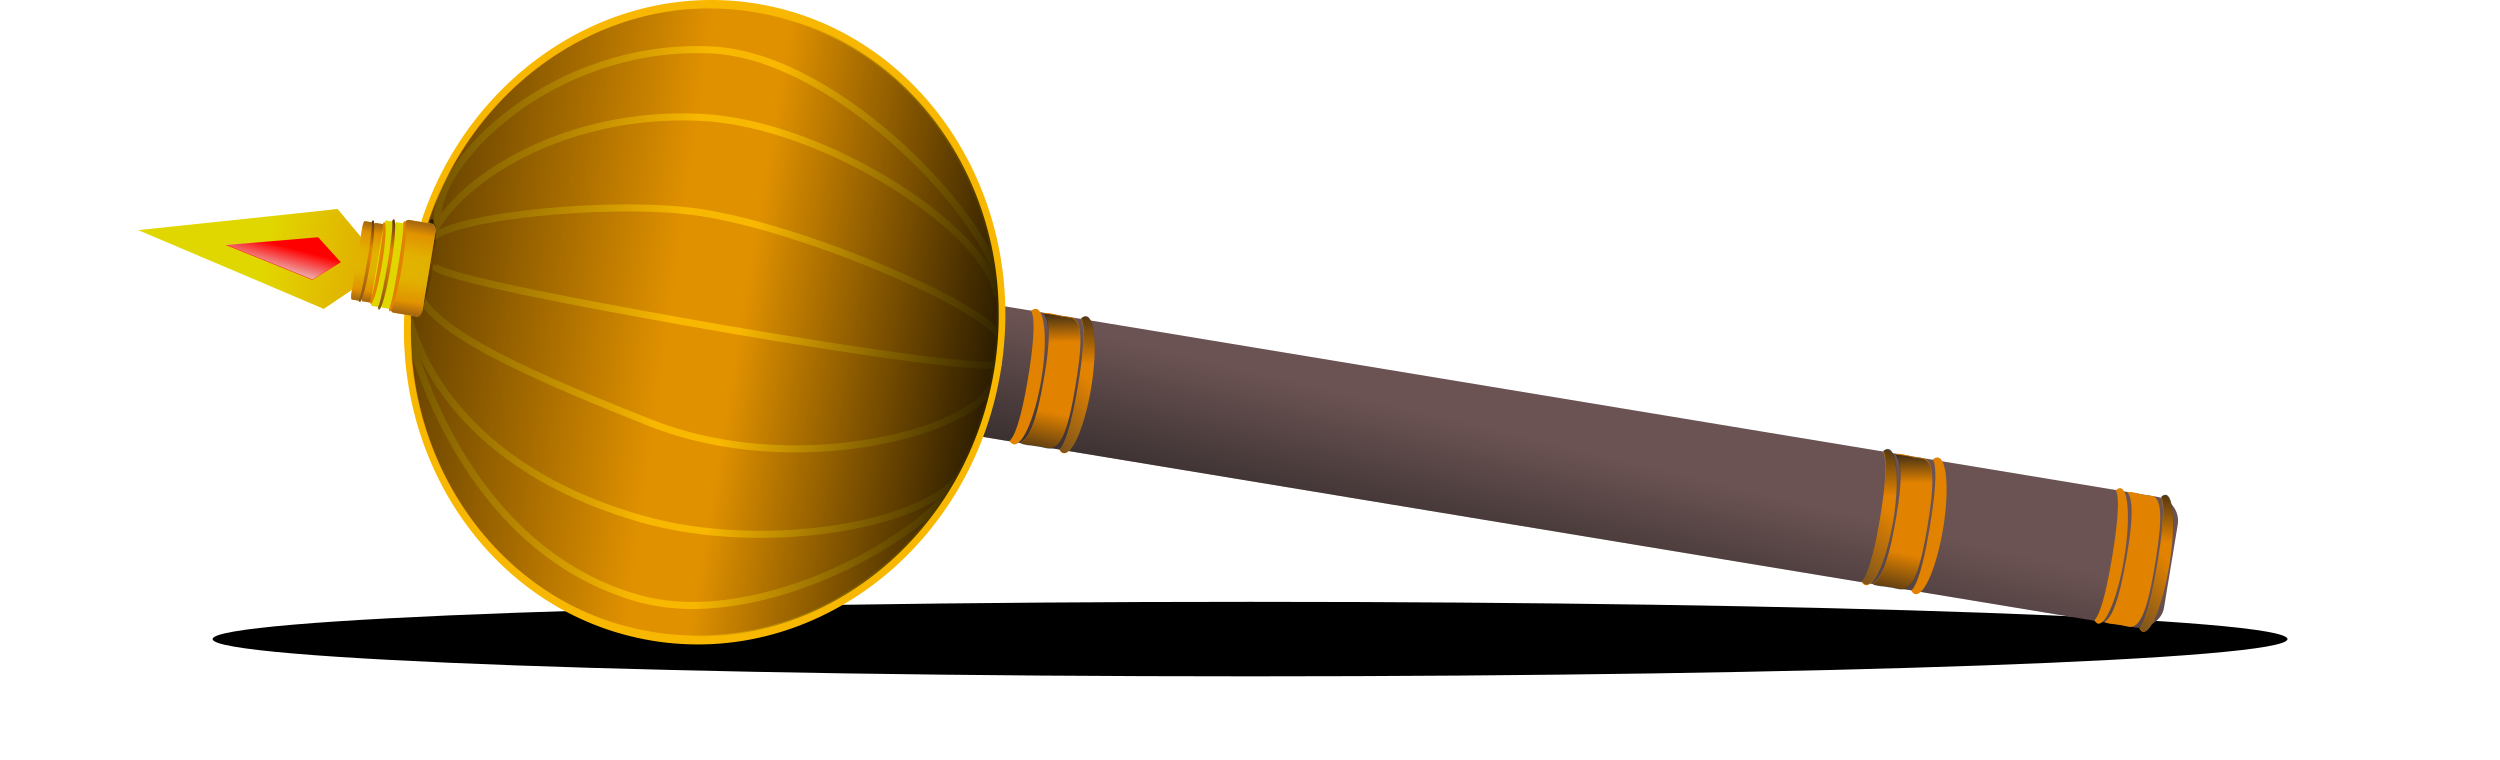 <svg xmlns="http://www.w3.org/2000/svg" xmlns:xlink="http://www.w3.org/1999/xlink" viewBox="0 0 1773.6 539.33"><defs><linearGradient id="g" y2="-167.49" xlink:href="#a" gradientUnits="userSpaceOnUse" x2="957.36" y1="-168.16" x1="931.27"/><linearGradient id="c"><stop offset="0"/><stop offset="1" stop-opacity="0"/></linearGradient><linearGradient id="b"><stop offset="0" stop-color="#333"/><stop offset="1" stop-color="#333" stop-opacity="0"/></linearGradient><linearGradient id="a"><stop offset="0" stop-color="#1a1a1a"/><stop offset="1" stop-color="#1a1a1a" stop-opacity="0"/></linearGradient><linearGradient id="w" y2="-327.93" xlink:href="#b" gradientUnits="userSpaceOnUse" x2="-1442.4" y1="-327.93" x1="-1367.9"/><linearGradient id="v" y2="-436.15" xlink:href="#d" gradientUnits="userSpaceOnUse" x2="1697.9" gradientTransform="translate(-3181.1 99.352)" y1="-432.6" x1="1543.5"/><linearGradient id="u" y2="-436.15" xlink:href="#d" gradientUnits="userSpaceOnUse" x2="1697.9" gradientTransform="translate(-157.9 99.352)" y1="-432.6" x1="1543.5"/><linearGradient id="t" y2="344.56" xlink:href="#c" gradientUnits="userSpaceOnUse" x2="382.65" gradientTransform="matrix(1 0 0 -1 1.983 640.31)" y1="679.63" x1="374.72"/><linearGradient id="s" y2="344.56" xlink:href="#c" gradientUnits="userSpaceOnUse" x2="382.65" gradientTransform="translate(1.983 .991)" y1="570.58" x1="382.65"/><linearGradient id="o" y2="-728.9" gradientUnits="userSpaceOnUse" x2="978.44" y1="-730.47" x1="943.94"><stop offset="0" stop-color="#e6e6e6"/><stop offset="1" stop-color="#e6e6e6" stop-opacity="0"/></linearGradient><linearGradient id="n" y2="-812" gradientUnits="userSpaceOnUse" x2="976.87" gradientTransform="matrix(1.087 0 0 .359 -678.56 295.55)" y1="-562.69" x1="972.17"><stop offset="0" stop-color="#e1a500"/><stop offset="1" stop-color="#e1a500" stop-opacity="0"/></linearGradient><linearGradient id="f" y2="137.9" gradientUnits="userSpaceOnUse" x2="981.74" gradientTransform="matrix(1.578 0 0 .715 -1156 805.65)" y1="134.84" x1="886.93"><stop offset="0" stop-color="#1a1a1a"/><stop offset="1" stop-color="#1a1a1a" stop-opacity="0"/></linearGradient><linearGradient id="d"><stop offset="0" stop-color="#e16b00"/><stop offset="1" stop-color="#e16b00" stop-opacity="0"/></linearGradient><linearGradient id="h" y2="-166.95" xlink:href="#a" gradientUnits="userSpaceOnUse" x2="988.99" y1="-168.43" x1="1005.2"/><linearGradient id="i" y2="-240.99" xlink:href="#b" gradientUnits="userSpaceOnUse" x2="1284.5" y1="-303.09" x1="1092.9"/><linearGradient id="j" y2="-246.32" xlink:href="#a" gradientUnits="userSpaceOnUse" x2="1309.3" y1="-251.64" x1="1405.1"/><linearGradient id="x" y2="-327.93" xlink:href="#b" gradientUnits="userSpaceOnUse" x2="-1442.4" gradientTransform="translate(3023.2)" y1="-327.93" x1="-1367.9"/><filter id="e" height="3.254" width="1.205" color-interpolation-filters="sRGB" y="-1.127" x="-.102"><feGaussianBlur stdDeviation="62.836"/></filter><filter id="r" color-interpolation-filters="sRGB"><feGaussianBlur stdDeviation=".879"/></filter><filter id="p" color-interpolation-filters="sRGB"><feGaussianBlur stdDeviation=".879"/></filter><filter id="k" color-interpolation-filters="sRGB"><feGaussianBlur stdDeviation=".879"/></filter><filter id="m" color-interpolation-filters="sRGB"><feGaussianBlur stdDeviation=".879"/></filter><filter id="l" color-interpolation-filters="sRGB"><feGaussianBlur stdDeviation=".879"/></filter><filter id="q" color-interpolation-filters="sRGB"><feGaussianBlur stdDeviation=".879"/></filter></defs><path d="M1214.3 14.041c0 36.953-329.52 66.909-735.99 66.909-406.48 0-735.99-29.956-735.99-66.909S71.84-52.868 478.31-52.868c406.48 0 735.99 29.956 735.99 66.909z" transform="matrix(1 0 0 .395 408.524 447.843)" filter="url(#e)"/><g transform="rotate(-80.61 384.538 202.443)"><rect ry="17.133" height="866.38" width="93.932" y="508.65" x="329.51" fill="#6c5353"/><rect ry="17.133" height="866.38" width="93.932" y="508.65" x="329.51" fill="url(#f)"/><path d="M600.86 320.54c0 114.43-99.976 207.19-223.3 207.19-123.33 0-223.3-92.764-223.3-207.19s99.976-207.19 223.3-207.19c123.33 0 223.3 92.764 223.3 207.19z" stroke="#f8b701" stroke-width="11.376" fill="none"/><path d="M600.86 319.66c0 114.91-99.976 208.07-223.3 208.07-123.33 0-223.3-93.156-223.3-208.07s99.976-208.07 223.3-208.07c123.33 0 223.3 93.156 223.3 208.07z" stroke="#f8b701" fill="#e09100"/><path d="M386.54 123.86c-8.238-1.967-10.133 119.44-10.978 179.32-1.073 76.056-.725 226.1 7.512 228.06" stroke="#f8b701" stroke-width="5.037" fill="none"/><path d="M329.898 555.81c-1.249 1.621-.43 8.524-.43 10.3 0 .937-.244 2.564.116 3.371-.357 2.388-.33 5.097-.33 6.028 0 9.995 19.934 11.94 46.121 11.94 26.19 0 48.093-1.384 48.093-11.379 0-1.04 0-4.01-.247-6.63.167-.559.247-1.156.247-1.78 0-1.776.869-9.108-.38-10.729-5.78 7.506-31.776 7.775-48.403 7.537-16.005-.229-39.006-1.153-44.788-8.659z" fill="#e18200"/><path d="M941.41-185.19c-.791 2.048-.273 10.768-.273 13.012 0 1.184-.154 3.239.074 4.259-.226 3.015-.209 6.438-.209 7.614 0 12.626 12.63 15.084 29.22 15.084 16.592 0 30.47-1.75 30.47-14.375 0-1.315 0-5.065-.157-8.375.106-.707.156-1.461.156-2.25 0-2.243.55-11.505-.24-13.552-3.662 9.482-20.132 9.821-30.666 9.52-10.14-.289-24.712-1.456-28.375-10.937z" transform="matrix(1.578 0 0 .792 -1156.025 702.41)" fill="url(#g)"/><path d="M941.41-185.19c-.791 2.048-.273 10.768-.273 13.012 0 1.184-.154 3.239.074 4.259-.226 3.015-.209 6.438-.209 7.614 0 12.626 12.63 15.084 29.22 15.084 16.592 0 30.47-1.75 30.47-14.375 0-1.315 0-5.065-.157-8.375.106-.707.156-1.461.156-2.25 0-2.243.145-11.234-.24-13.823-3.662 9.482-20.132 10.092-30.666 9.791-10.14-.29-24.712-1.457-28.375-10.938z" transform="matrix(1.578 0 0 .792 -1156.025 702.41)" fill="url(#h)"/><path d="M329.366 583.534c-1.294 1.057-1.995 2.172-1.995 3.33 0 6.514 21.998 11.795 49.127 11.795 27.13 0 49.118-5.281 49.118-11.796 0-1.157-.69-2.272-1.983-3.329-5.988 4.892-30.974 5.644-47.135 5.644s-41.146-.752-47.135-5.644z" fill="#e18200"/><path d="M1178.6-289.79c-2.664 4.648-4.107 9.552-4.107 14.643 0 28.653 45.284 51.884 101.13 51.884 55.85 0 101.11-23.231 101.11-51.884 0-5.089-1.42-9.996-4.082-14.643-12.326 21.518-63.759 24.822-97.028 24.822s-84.699-3.307-97.028-24.822z" fill="url(#i)" transform="matrix(.486 0 0 .227 -243.18 649.419)"/><path d="M1178.6-289.79c-2.664 4.648-4.107 9.552-4.107 14.643 0 28.653 45.284 51.884 101.13 51.884 55.85 0 101.11-23.231 101.11-51.884 0-5.089-1.42-9.996-4.082-14.643-12.326 21.518-63.759 24.822-97.028 24.822s-84.699-3.307-97.028-24.822z" fill="url(#j)" transform="matrix(.486 0 0 .227 -243.18 649.419)"/><path d="M329.844 547.698c-1.283 1.056-1.978 2.171-1.978 3.329 0 6.514 21.808 11.796 48.701 11.796 26.896 0 48.692-5.282 48.692-11.796 0-1.157-.684-2.273-1.966-3.33-5.936 4.893-30.704 5.644-46.726 5.644s-40.788-.752-46.725-5.643z" fill="#e18200"/><path d="M1178.6-289.79c-2.664 4.648-4.107 9.552-4.107 14.643 0 28.653 45.284 51.884 101.13 51.884 55.85 0 101.11-23.231 101.11-51.884 0-5.089-1.42-9.996-4.082-14.643-12.326 21.518-63.759 24.822-97.028 24.822s-84.699-3.307-97.028-24.822z" fill="url(#i)" transform="matrix(.482 0 0 .227 -237.734 613.582)"/><path d="M1178.6-289.79c-2.664 4.648-4.107 9.552-4.107 14.643 0 28.653 45.284 51.884 101.13 51.884 55.85 0 101.11-23.231 101.11-51.884 0-5.089-1.42-9.996-4.082-14.643-12.326 21.518-63.759 24.822-97.028 24.822s-84.699-3.307-97.028-24.822z" fill="url(#j)" transform="matrix(.482 0 0 .227 -237.734 613.582)"/><path d="M365.58 528.03c-32.01-5.78-88.43-124.22-64.72-233.91 23.7-109.69 45.26-185.23 77.26-179.45h0" filter="url(#k)" stroke="#f8b701" stroke-width="5" fill="none"/><path d="M329.922 1335.108c-1.25 1.465-.43 7.704-.43 9.309 0 .847-.245 2.317.115 3.047-.356 2.157-.33 4.606-.33 5.447 0 9.033 19.934 10.792 46.122 10.792 26.189 0 48.092-1.251 48.092-10.285 0-.94 0-3.623-.247-5.991a5.115 5.115 0 00.247-1.61c0-1.604.87-8.231-.38-9.696-5.78 6.784-31.776 7.027-48.403 6.812-16.005-.207-39.005-1.042-44.787-7.825z" fill="#e18200"/><path d="M941.41-185.19c-.791 2.048-.273 10.768-.273 13.012 0 1.184-.154 3.239.074 4.259-.226 3.015-.209 6.438-.209 7.614 0 12.626 12.63 15.084 29.22 15.084 16.592 0 30.47-1.75 30.47-14.375 0-1.315 0-5.065-.157-8.375.106-.707.156-1.461.156-2.25 0-2.243.55-11.505-.24-13.552-3.662 9.482-20.132 9.821-30.666 9.52-10.14-.289-24.712-1.456-28.375-10.937z" transform="matrix(1.578 0 0 .715 -1156 1467.6)" fill="url(#g)"/><path d="M941.41-185.19c-.791 2.048-.273 10.768-.273 13.012 0 1.184-.154 3.239.074 4.259-.226 3.015-.209 6.438-.209 7.614 0 12.626 12.63 15.084 29.22 15.084 16.592 0 30.47-1.75 30.47-14.375 0-1.315 0-5.065-.157-8.375.106-.707.156-1.461.156-2.25 0-2.243.145-11.234-.24-13.823-3.662 9.482-20.132 10.092-30.666 9.791-10.14-.29-24.712-1.457-28.375-10.938z" transform="matrix(1.578 0 0 .715 -1156 1467.6)" fill="url(#h)"/><path d="M329.366 1360.164c-1.294.955-1.995 1.963-1.995 3.009 0 5.887 21.998 10.66 49.127 10.66 27.13 0 49.118-4.773 49.118-10.66 0-1.046-.69-2.054-1.983-3.009-5.988 4.421-30.974 5.1-47.135 5.1s-41.146-.68-47.135-5.1z" fill="#e18200"/><path d="M1178.6-289.79c-2.664 4.648-4.107 9.552-4.107 14.643 0 28.653 45.284 51.884 101.13 51.884 55.85 0 101.11-23.231 101.11-51.884 0-5.089-1.42-9.996-4.082-14.643-12.326 21.518-63.759 24.822-97.028 24.822s-84.699-3.307-97.028-24.822z" fill="url(#i)" transform="matrix(.486 0 0 .205 -243.18 1419.708)"/><path d="M1178.6-289.79c-2.664 4.648-4.107 9.552-4.107 14.643 0 28.653 45.284 51.884 101.13 51.884 55.85 0 101.11-23.231 101.11-51.884 0-5.089-1.42-9.996-4.082-14.643-12.326 21.518-63.759 24.822-97.028 24.822s-84.699-3.307-97.028-24.822z" fill="url(#j)" transform="matrix(.486 0 0 .205 -243.18 1419.708)"/><g><path d="M329.844 1327.776c-1.283.955-1.978 1.963-1.978 3.009 0 5.887 21.808 10.66 48.701 10.66 26.896 0 48.692-4.773 48.692-10.66 0-1.046-.684-2.054-1.966-3.009-5.936 4.421-30.704 5.1-46.726 5.1s-40.788-.68-46.725-5.1z" fill="#e18200"/><path d="M1178.6-289.79c-2.664 4.648-4.107 9.552-4.107 14.643 0 28.653 45.284 51.884 101.13 51.884 55.85 0 101.11-23.231 101.11-51.884 0-5.089-1.42-9.996-4.082-14.643-12.326 21.518-63.759 24.822-97.028 24.822s-84.699-3.307-97.028-24.822z" fill="url(#i)" transform="matrix(.482 0 0 .205 -237.734 1387.32)"/><path d="M1178.6-289.79c-2.664 4.648-4.107 9.552-4.107 14.643 0 28.653 45.284 51.884 101.13 51.884 55.85 0 101.11-23.231 101.11-51.884 0-5.089-1.42-9.996-4.082-14.643-12.326 21.518-63.759 24.822-97.028 24.822s-84.699-3.307-97.028-24.822z" fill="url(#j)" transform="matrix(.482 0 0 .205 -237.734 1387.32)"/></g><path d="M384.2 118.32c42.305-10.817 123.16 63.535 136.27 175.37 10.666 90.954-48.413 217.69-90.718 228.51" filter="url(#l)" stroke="#f8b701" stroke-width="5" fill="none"/><path d="M399.83 117.65c19.004-1.937 52.436 119.27 53.984 182.78 1.877 77.016-35.582 222.64-54.586 224.58" transform="matrix(1 0 0 1.011 0 -1.284)" filter="url(#m)" stroke="#f8b701" stroke-width="5" fill="none"/><path d="M379.4 90.953l-36.546-38.58 33.606-138.98 37.806 137.12z" fill="#e1d700"/><path d="M379.4 90.953l-36.546-38.58 33.606-138.98 37.806 137.12z" fill="url(#n)"/><g><path d="M377.42 58.92l-15.607-17.909 14.351-64.515 16.144 63.654z" fill="red"/><path d="M974.09-647.93l-23.198-55.952 21.332-201.56 23.998 198.87z" fill="url(#o)" transform="matrix(.673 0 0 .32 -277.89 266.31)"/></g><g><path d="M351.277 116.21c-.901.531-1.389 1.09-1.389 1.672 0 3.27 15.309 5.923 34.188 5.923 18.88 0 34.181-2.652 34.181-5.923 0-.58-.48-1.141-1.38-1.672-4.166 2.457-21.554 2.834-32.8 2.834s-28.634-.378-32.802-2.834z" fill="#e18200"/><path d="M1178.6-289.79c-2.664 4.648-4.107 9.552-4.107 14.643 0 28.653 45.284 51.884 101.13 51.884 55.85 0 101.11-23.231 101.11-51.884 0-5.089-1.42-9.996-4.082-14.643-12.326 21.518-63.759 24.822-97.028 24.822s-84.699-3.307-97.028-24.822z" fill="url(#i)" transform="matrix(.338 0 0 .114 -47.161 149.29)"/><path d="M1178.6-289.79c-2.664 4.648-4.107 9.552-4.107 14.643 0 28.653 45.284 51.884 101.13 51.884 55.85 0 101.11-23.231 101.11-51.884 0-5.089-1.42-9.996-4.082-14.643-12.326 21.518-63.759 24.822-97.028 24.822s-84.699-3.307-97.028-24.822z" fill="url(#j)" transform="matrix(.338 0 0 .114 -47.161 149.29)"/></g><path d="M345.26 113.65c-42.305 18.996-99.557 70.989-112.67 182.83-10.666 90.954 31.022 206.51 73.327 217.33" transform="matrix(1 0 0 1.014 0 -1.65)" filter="url(#p)" stroke="#f8b701" stroke-width="5" fill="none"/><path d="M415.26 122.05c42.305-10.817 140.55 59.809 153.66 171.65 10.666 90.954-89.406 217.69-131.71 228.51" filter="url(#q)" stroke="#f8b701" stroke-width="5" fill="none"/><path d="M337.8 113.65c-42.305 18.996-148 78.442-161.12 190.28-10.666 90.954 81.953 200.3 124.26 211.12" transform="matrix(1 0 0 1.007 0 -.84)" filter="url(#r)" stroke="#f8b701" stroke-width="5" fill="none"/><g><path d="M329.898 1168.4c-1.249 1.621-.43 8.524-.43 10.3 0 .937-.244 2.564.116 3.371-.357 2.388-.33 5.097-.33 6.028 0 9.995 19.934 11.94 46.121 11.94 26.19 0 48.093-1.384 48.093-11.379 0-1.04 0-4.01-.247-6.63.167-.559.247-1.156.247-1.78 0-1.776.869-9.108-.38-10.729-5.78 7.506-31.776 7.775-48.403 7.537-16.005-.229-39.006-1.153-44.788-8.659z" fill="#e18200"/><path d="M941.41-185.19c-.791 2.048-.273 10.768-.273 13.012 0 1.184-.154 3.239.074 4.259-.226 3.015-.209 6.438-.209 7.614 0 12.626 12.63 15.084 29.22 15.084 16.592 0 30.47-1.75 30.47-14.375 0-1.315 0-5.065-.157-8.375.106-.707.156-1.461.156-2.25 0-2.243.55-11.505-.24-13.552-3.662 9.482-20.132 9.821-30.666 9.52-10.14-.289-24.712-1.456-28.375-10.937z" transform="matrix(1.578 0 0 .792 -1156.025 1315)" fill="url(#g)"/><path d="M941.41-185.19c-.791 2.048-.273 10.768-.273 13.012 0 1.184-.154 3.239.074 4.259-.226 3.015-.209 6.438-.209 7.614 0 12.626 12.63 15.084 29.22 15.084 16.592 0 30.47-1.75 30.47-14.375 0-1.315 0-5.065-.157-8.375.106-.707.156-1.461.156-2.25 0-2.243.145-11.234-.24-13.823-3.662 9.482-20.132 10.092-30.666 9.791-10.14-.29-24.712-1.457-28.375-10.938z" transform="matrix(1.578 0 0 .792 -1156.025 1315)" fill="url(#h)"/><g><path d="M329.366 1196.124c-1.294 1.057-1.995 2.172-1.995 3.33 0 6.514 21.998 11.795 49.127 11.795 27.13 0 49.118-5.281 49.118-11.796 0-1.157-.69-2.272-1.983-3.329-5.988 4.892-30.974 5.644-47.135 5.644s-41.146-.752-47.135-5.644z" fill="#e18200"/><path d="M1178.6-289.79c-2.664 4.648-4.107 9.552-4.107 14.643 0 28.653 45.284 51.884 101.13 51.884 55.85 0 101.11-23.231 101.11-51.884 0-5.089-1.42-9.996-4.082-14.643-12.326 21.518-63.759 24.822-97.028 24.822s-84.699-3.307-97.028-24.822z" fill="url(#i)" transform="matrix(.486 0 0 .227 -243.18 1262.009)"/><path d="M1178.6-289.79c-2.664 4.648-4.107 9.552-4.107 14.643 0 28.653 45.284 51.884 101.13 51.884 55.85 0 101.11-23.231 101.11-51.884 0-5.089-1.42-9.996-4.082-14.643-12.326 21.518-63.759 24.822-97.028 24.822s-84.699-3.307-97.028-24.822z" fill="url(#j)" transform="matrix(.486 0 0 .227 -243.18 1262.009)"/></g><g><path d="M329.844 1160.288c-1.283 1.056-1.978 2.171-1.978 3.329 0 6.514 21.808 11.796 48.701 11.796 26.896 0 48.692-5.282 48.692-11.796 0-1.157-.684-2.273-1.966-3.33-5.936 4.893-30.704 5.644-46.726 5.644s-40.788-.752-46.725-5.643z" fill="#e18200"/><path d="M1178.6-289.79c-2.664 4.648-4.107 9.552-4.107 14.643 0 28.653 45.284 51.884 101.13 51.884 55.85 0 101.11-23.231 101.11-51.884 0-5.089-1.42-9.996-4.082-14.643-12.326 21.518-63.759 24.822-97.028 24.822s-84.699-3.307-97.028-24.822z" fill="url(#i)" transform="matrix(.482 0 0 .227 -237.734 1226.172)"/><path d="M1178.6-289.79c-2.664 4.648-4.107 9.552-4.107 14.643 0 28.653 45.284 51.884 101.13 51.884 55.85 0 101.11-23.231 101.11-51.884 0-5.089-1.42-9.996-4.082-14.643-12.326 21.518-63.759 24.822-97.028 24.822s-84.699-3.307-97.028-24.822z" fill="url(#j)" transform="matrix(.482 0 0 .227 -237.734 1226.172)"/></g></g><path d="M600.86 320.65c0 114.91-99.976 208.07-223.3 208.07-123.33 0-223.3-93.156-223.3-208.07s99.976-208.07 223.3-208.07c123.33 0 223.3 93.156 223.3 208.07z" fill="url(#s)"/><path d="M600.86 320.65c0-114.91-99.976-208.07-223.3-208.07-123.33 0-223.3 93.156-223.3 208.07s99.976 208.07 223.3 208.07c123.33 0 223.3-93.156 223.3-208.07z" fill="url(#t)"/><g><g transform="matrix(.348 0 0 .196 -144.477 175.517)"><rect ry="16.518" height="118.87" width="191.61" y="-393.57" x="1415.8" fill="#e1d700"/><rect ry="16.518" height="118.87" width="191.61" y="-393.57" x="1415.8" fill="url(#u)"/><rect ry="16.518" transform="scale(-1 1)" height="118.87" width="191.61" y="-393.57" x="-1607.4" fill="url(#v)"/><rect transform="scale(-1 1)" ry="16.518" height="118.87" width="191.61" y="-393.57" x="-1607.4" fill="url(#w)"/><rect ry="16.518" height="118.87" width="191.61" y="-393.57" x="1415.8" fill="url(#x)"/></g><g transform="matrix(.321 0 0 .063 -104.045 116.84)"><rect ry="16.518" height="118.87" width="191.61" y="-393.57" x="1415.8" fill="#e1d700"/><rect ry="16.518" height="118.87" width="191.61" y="-393.57" x="1415.8" fill="url(#u)"/><rect transform="scale(-1 1)" ry="16.518" height="118.87" width="191.61" y="-393.57" x="-1607.4" fill="url(#v)"/><rect ry="16.518" transform="scale(-1 1)" height="118.87" width="191.61" y="-393.57" x="-1607.4" fill="url(#w)"/><rect ry="16.518" height="118.87" width="191.61" y="-393.57" x="1415.8" fill="url(#x)"/></g><path d="M349.987 98.038c-.855.29-1.318.598-1.318.916 0 1.793 14.535 3.247 32.46 3.247 17.926 0 32.453-1.454 32.453-3.247 0-.318-.456-.625-1.31-.916-3.957 1.347-20.465 1.553-31.143 1.553s-27.186-.207-31.144-1.553z" fill="#e18200"/><path d="M1178.6-289.79c-2.664 4.648-4.107 9.552-4.107 14.643 0 28.653 45.284 51.884 101.13 51.884 55.85 0 101.11-23.231 101.11-51.884 0-5.089-1.42-9.996-4.082-14.643-12.326 21.518-63.759 24.822-97.028 24.822s-84.699-3.307-97.028-24.822z" fill="url(#i)" transform="matrix(.321 0 0 .063 -28.308 116.174)"/><path d="M1178.6-289.79c-2.664 4.648-4.107 9.552-4.107 14.643 0 28.653 45.284 51.884 101.13 51.884 55.85 0 101.11-23.231 101.11-51.884 0-5.089-1.42-9.996-4.082-14.643-12.326 21.518-63.759 24.822-97.028 24.822s-84.699-3.307-97.028-24.822z" fill="url(#j)" transform="matrix(.321 0 0 .063 -28.308 116.174)"/><g transform="matrix(.294 0 0 .063 -63.615 102.254)"><rect ry="16.518" height="118.87" width="191.61" y="-393.57" x="1415.8" fill="#e1d700"/><rect ry="16.518" height="118.87" width="191.61" y="-393.57" x="1415.8" fill="url(#u)"/><rect transform="scale(-1 1)" ry="16.518" height="118.87" width="191.61" y="-393.57" x="-1607.4" fill="url(#v)"/><rect ry="16.518" transform="scale(-1 1)" height="118.87" width="191.61" y="-393.57" x="-1607.4" fill="url(#w)"/><rect ry="16.518" height="118.87" width="191.61" y="-393.57" x="1415.8" fill="url(#x)"/></g><g transform="matrix(.321 0 0 .063 -104.045 109.36)"><rect ry="16.518" height="118.87" width="191.61" y="-393.57" x="1415.8" fill="#e1d700"/><rect ry="16.518" height="118.87" width="191.61" y="-393.57" x="1415.8" fill="url(#u)"/><rect ry="16.518" transform="scale(-1 1)" height="118.87" width="191.61" y="-393.57" x="-1607.4" fill="url(#v)"/><rect transform="scale(-1 1)" ry="16.518" height="118.87" width="191.61" y="-393.57" x="-1607.4" fill="url(#w)"/><rect ry="16.518" height="118.87" width="191.61" y="-393.57" x="1415.8" fill="url(#x)"/></g><path d="M349.987 90.265c-.855.291-1.318.598-1.318.917 0 1.793 14.535 3.247 32.46 3.247 17.926 0 32.453-1.454 32.453-3.247 0-.319-.456-.626-1.31-.917-3.957 1.347-20.465 1.554-31.143 1.554s-27.186-.207-31.144-1.554z" fill="#e18200"/><path d="M1178.6-289.79c-2.664 4.648-4.107 9.552-4.107 14.643 0 28.653 45.284 51.884 101.13 51.884 55.85 0 101.11-23.231 101.11-51.884 0-5.089-1.42-9.996-4.082-14.643-12.326 21.518-63.759 24.822-97.028 24.822s-84.699-3.307-97.028-24.822z" fill="url(#i)" transform="matrix(.321 0 0 .063 -28.308 108.401)"/><path d="M1178.6-289.79c-2.664 4.648-4.107 9.552-4.107 14.643 0 28.653 45.284 51.884 101.13 51.884 55.85 0 101.11-23.231 101.11-51.884 0-5.089-1.42-9.996-4.082-14.643-12.326 21.518-63.759 24.822-97.028 24.822s-84.699-3.307-97.028-24.822z" fill="url(#j)" transform="matrix(.321 0 0 .063 -28.308 108.401)"/><g><path d="M352.99 83.826c-.773.29-1.191.597-1.191.916 0 1.793 13.132 3.247 29.327 3.247 16.196 0 29.322-1.454 29.322-3.247 0-.318-.412-.626-1.184-.916-3.575 1.346-18.49 1.553-28.138 1.553s-24.562-.207-28.138-1.553z" fill="#e18200"/><path d="M1178.6-289.79c-2.664 4.648-4.107 9.552-4.107 14.643 0 28.653 45.284 51.884 101.13 51.884 55.85 0 101.11-23.231 101.11-51.884 0-5.089-1.42-9.996-4.082-14.643-12.326 21.518-63.759 24.822-97.028 24.822s-84.699-3.307-97.028-24.822z" fill="url(#i)" transform="matrix(.29 0 0 .063 11.2 101.962)"/><path d="M1178.6-289.79c-2.664 4.648-4.107 9.552-4.107 14.643 0 28.653 45.284 51.884 101.13 51.884 55.85 0 101.11-23.231 101.11-51.884 0-5.089-1.42-9.996-4.082-14.643-12.326 21.518-63.759 24.822-97.028 24.822s-84.699-3.307-97.028-24.822z" fill="url(#j)" transform="matrix(.29 0 0 .063 11.2 101.962)"/></g><g transform="matrix(.294 0 0 .063 -63.615 94.704)"><rect ry="16.518" height="118.87" width="191.61" y="-393.57" x="1415.8" fill="#e1d700"/><rect ry="16.518" height="118.87" width="191.61" y="-393.57" x="1415.8" fill="url(#u)"/><rect ry="16.518" transform="scale(-1 1)" height="118.87" width="191.61" y="-393.57" x="-1607.4" fill="url(#v)"/><rect transform="scale(-1 1)" ry="16.518" height="118.87" width="191.61" y="-393.57" x="-1607.4" fill="url(#w)"/><rect ry="16.518" height="118.87" width="191.61" y="-393.57" x="1415.8" fill="url(#x)"/></g><g><path d="M352.99 75.943c-.773.26-1.191.534-1.191.818 0 1.602 13.132 2.901 29.327 2.901 16.196 0 29.322-1.299 29.322-2.9 0-.285-.412-.56-1.184-.82-3.575 1.204-18.49 1.388-28.138 1.388s-24.562-.184-28.138-1.387z" fill="#e18200"/><path d="M1178.6-289.79c-2.664 4.648-4.107 9.552-4.107 14.643 0 28.653 45.284 51.884 101.13 51.884 55.85 0 101.11-23.231 101.11-51.884 0-5.089-1.42-9.996-4.082-14.643-12.326 21.518-63.759 24.822-97.028 24.822s-84.699-3.307-97.028-24.822z" fill="url(#i)" transform="matrix(.29 0 0 .056 11.2 92.144)"/><path d="M1178.6-289.79c-2.664 4.648-4.107 9.552-4.107 14.643 0 28.653 45.284 51.884 101.13 51.884 55.85 0 101.11-23.231 101.11-51.884 0-5.089-1.42-9.996-4.082-14.643-12.326 21.518-63.759 24.822-97.028 24.822s-84.699-3.307-97.028-24.822z" fill="url(#j)" transform="matrix(.29 0 0 .056 11.2 92.144)"/></g></g></g></svg>